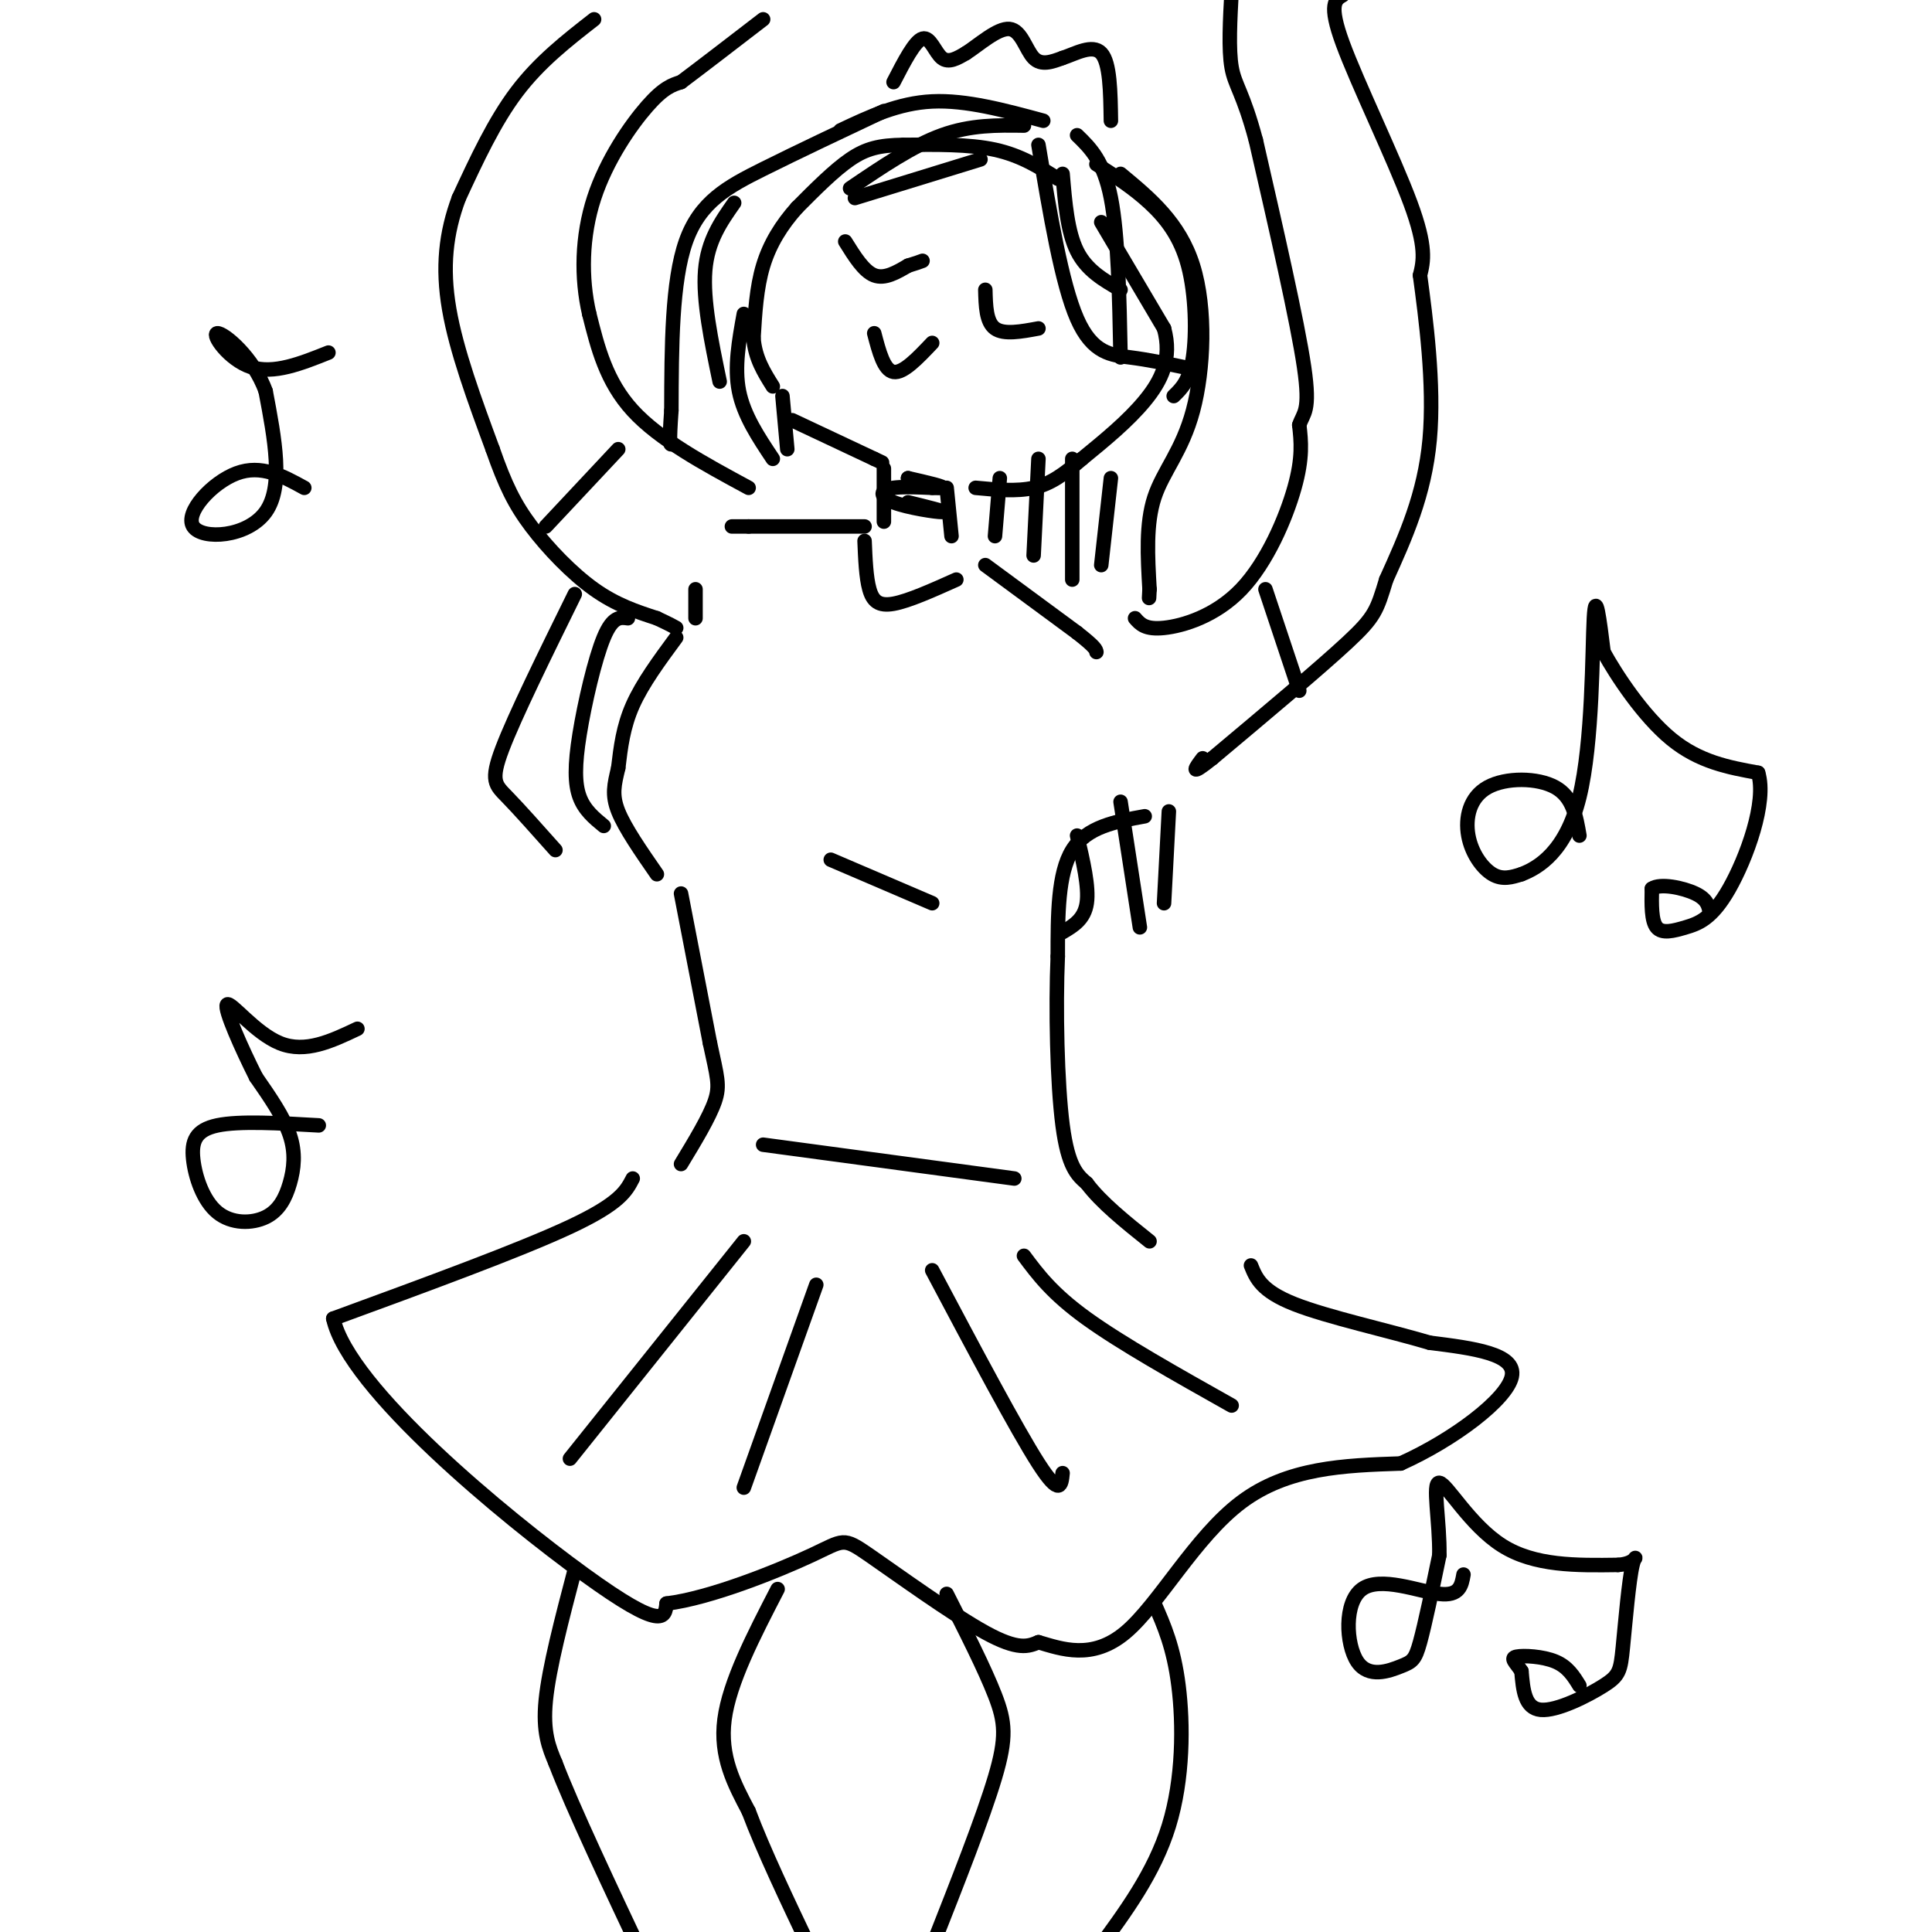 <svg viewBox='0 0 400 400' version='1.1' xmlns='http://www.w3.org/2000/svg' xmlns:xlink='http://www.w3.org/1999/xlink'><g fill='none' stroke='rgb(0,0,0)' stroke-width='3' stroke-linecap='round' stroke-linejoin='round'><path d='M219,37c-3.833,-2.417 -7.667,-4.833 -13,-6c-5.333,-1.167 -12.167,-1.083 -19,-1'/><path d='M187,30c-4.911,0.067 -7.689,0.733 -11,3c-3.311,2.267 -7.156,6.133 -11,10'/><path d='M165,43c-3.178,3.556 -5.622,7.444 -7,12c-1.378,4.556 -1.689,9.778 -2,15'/><path d='M156,70c0.333,4.167 2.167,7.083 4,10'/><path d='M204,60c0.083,3.333 0.167,6.667 2,8c1.833,1.333 5.417,0.667 9,0'/><path d='M175,50c1.917,3.083 3.833,6.167 6,7c2.167,0.833 4.583,-0.583 7,-2'/><path d='M188,55c1.667,-0.500 2.333,-0.750 3,-1'/><path d='M228,46c0.000,0.000 13.000,22.000 13,22'/><path d='M241,68c1.711,6.222 -0.511,10.778 -4,15c-3.489,4.222 -8.244,8.111 -13,12'/><path d='M224,95c-3.711,3.200 -6.489,5.200 -10,6c-3.511,0.800 -7.756,0.400 -12,0'/><path d='M181,69c1.000,3.833 2.000,7.667 4,8c2.000,0.333 5.000,-2.833 8,-6'/><path d='M164,87c0.000,0.000 17.000,8.000 17,8'/><path d='M181,95c2.833,1.333 1.417,0.667 0,0'/><path d='M183,97c0.000,0.000 0.000,11.000 0,11'/><path d='M196,101c0.000,0.000 1.000,10.000 1,10'/><path d='M204,117c0.000,0.000 19.000,14.000 19,14'/><path d='M223,131c3.833,3.000 3.917,3.500 4,4'/><path d='M179,109c0.000,0.000 -24.000,0.000 -24,0'/><path d='M155,109c-4.500,0.000 -3.750,0.000 -3,0'/><path d='M155,101c-9.250,-5.000 -18.500,-10.000 -24,-16c-5.500,-6.000 -7.250,-13.000 -9,-20'/><path d='M122,65c-1.738,-7.452 -1.583,-16.083 1,-24c2.583,-7.917 7.595,-15.119 11,-19c3.405,-3.881 5.202,-4.440 7,-5'/><path d='M141,17c4.000,-3.000 10.500,-8.000 17,-13'/><path d='M123,4c-5.667,4.417 -11.333,8.833 -16,15c-4.667,6.167 -8.333,14.083 -12,22'/><path d='M95,41c-2.711,7.244 -3.489,14.356 -2,23c1.489,8.644 5.244,18.822 9,29'/><path d='M102,93c2.583,7.405 4.542,11.417 8,16c3.458,4.583 8.417,9.738 13,13c4.583,3.262 8.792,4.631 13,6'/><path d='M136,128c2.833,1.333 3.417,1.667 4,2'/><path d='M235,128c1.048,1.202 2.095,2.405 6,2c3.905,-0.405 10.667,-2.417 16,-8c5.333,-5.583 9.238,-14.738 11,-21c1.762,-6.262 1.381,-9.631 1,-13'/><path d='M269,88c0.822,-2.600 2.378,-2.600 1,-12c-1.378,-9.400 -5.689,-28.200 -10,-47'/><path d='M260,29c-2.667,-9.933 -4.333,-11.267 -5,-15c-0.667,-3.733 -0.333,-9.867 0,-16'/><path d='M278,-1c-1.511,0.889 -3.022,1.778 0,10c3.022,8.222 10.578,23.778 14,33c3.422,9.222 2.711,12.111 2,15'/><path d='M294,57c1.156,8.600 3.044,22.600 2,34c-1.044,11.400 -5.022,20.200 -9,29'/><path d='M287,120c-1.933,6.333 -2.267,7.667 -8,13c-5.733,5.333 -16.867,14.667 -28,24'/><path d='M251,157c-5.000,4.000 -3.500,2.000 -2,0'/><path d='M144,122c0.000,0.000 0.000,6.000 0,6'/><path d='M140,132c-3.500,4.750 -7.000,9.500 -9,14c-2.000,4.500 -2.500,8.750 -3,13'/><path d='M128,159c-0.822,3.444 -1.378,5.556 0,9c1.378,3.444 4.689,8.222 8,13'/><path d='M141,185c0.000,0.000 6.000,31.000 6,31'/><path d='M147,216c1.467,6.911 2.133,8.689 1,12c-1.133,3.311 -4.067,8.156 -7,13'/><path d='M237,169c-6.000,1.083 -12.000,2.167 -15,7c-3.000,4.833 -3.000,13.417 -3,22'/><path d='M219,198c-0.467,10.667 -0.133,26.333 1,35c1.133,8.667 3.067,10.333 5,12'/><path d='M225,245c3.000,4.000 8.000,8.000 13,12'/><path d='M131,244c-1.333,2.583 -2.667,5.167 -13,10c-10.333,4.833 -29.667,11.917 -49,19'/><path d='M69,273c3.178,14.467 35.622,41.133 52,53c16.378,11.867 16.689,8.933 17,6'/><path d='M138,332c9.045,-1.088 23.156,-6.807 30,-10c6.844,-3.193 6.419,-3.860 12,0c5.581,3.860 17.166,12.246 24,16c6.834,3.754 8.917,2.877 11,2'/><path d='M215,340c4.738,1.369 11.083,3.792 18,-2c6.917,-5.792 14.405,-19.798 24,-27c9.595,-7.202 21.298,-7.601 33,-8'/><path d='M290,303c11.000,-4.933 22.000,-13.267 23,-18c1.000,-4.733 -8.000,-5.867 -17,-7'/><path d='M296,278c-8.467,-2.511 -21.133,-5.289 -28,-8c-6.867,-2.711 -7.933,-5.356 -9,-8'/><path d='M158,237c0.000,0.000 52.000,7.000 52,7'/><path d='M118,302c0.000,0.000 36.000,-45.000 36,-45'/><path d='M154,308c0.000,0.000 15.000,-42.000 15,-42'/><path d='M193,263c8.750,16.500 17.500,33.000 22,40c4.500,7.000 4.750,4.500 5,2'/><path d='M212,260c2.917,3.917 5.833,7.833 13,13c7.167,5.167 18.583,11.583 30,18'/><path d='M119,325c-2.667,10.167 -5.333,20.333 -6,27c-0.667,6.667 0.667,9.833 2,13'/><path d='M115,365c3.500,9.167 11.250,25.583 19,42'/><path d='M161,329c-5.000,9.667 -10.000,19.333 -11,27c-1.000,7.667 2.000,13.333 5,19'/><path d='M155,375c3.000,8.000 8.000,18.500 13,29'/><path d='M196,330c3.933,7.756 7.867,15.511 10,21c2.133,5.489 2.467,8.711 0,17c-2.467,8.289 -7.733,21.644 -13,35'/><path d='M239,332c2.000,4.533 4.000,9.067 5,17c1.000,7.933 1.000,19.267 -2,29c-3.000,9.733 -9.000,17.867 -15,26'/><path d='M172,178c0.000,0.000 21.000,9.000 21,9'/><path d='M216,25c-8.000,-2.167 -16.000,-4.333 -23,-4c-7.000,0.333 -13.000,3.167 -19,6'/><path d='M212,26c-5.500,-0.083 -11.000,-0.167 -17,2c-6.000,2.167 -12.500,6.583 -19,11'/><path d='M223,28c2.750,2.667 5.500,5.333 7,13c1.500,7.667 1.750,20.333 2,33'/><path d='M227,34c3.798,2.429 7.595,4.857 11,8c3.405,3.143 6.417,7.000 8,13c1.583,6.000 1.738,14.143 1,19c-0.738,4.857 -2.369,6.429 -4,8'/><path d='M232,36c6.107,5.060 12.214,10.119 15,19c2.786,8.881 2.250,21.583 0,30c-2.250,8.417 -6.214,12.548 -8,18c-1.786,5.452 -1.393,12.226 -1,19'/><path d='M238,122c-0.167,3.167 -0.083,1.583 0,0'/><path d='M183,23c-8.844,4.178 -17.689,8.356 -25,12c-7.311,3.644 -13.089,6.756 -16,15c-2.911,8.244 -2.956,21.622 -3,35'/><path d='M139,85c-0.500,7.000 -0.250,7.000 0,7'/><path d='M152,42c-2.750,3.917 -5.500,7.833 -6,14c-0.500,6.167 1.250,14.583 3,23'/><path d='M154,65c-1.000,5.500 -2.000,11.000 -1,16c1.000,5.000 4.000,9.500 7,14'/><path d='M162,82c0.000,0.000 1.000,11.000 1,11'/><path d='M207,99c0.000,0.000 -1.000,12.000 -1,12'/><path d='M215,95c0.000,0.000 -1.000,20.000 -1,20'/><path d='M222,95c0.000,0.000 0.000,25.000 0,25'/><path d='M230,99c0.000,0.000 -2.000,18.000 -2,18'/><path d='M119,123c-6.222,12.644 -12.444,25.289 -15,32c-2.556,6.711 -1.444,7.489 1,10c2.444,2.511 6.222,6.756 10,11'/><path d='M130,128c-1.577,-0.220 -3.155,-0.440 -5,4c-1.845,4.440 -3.958,13.542 -5,20c-1.042,6.458 -1.012,10.274 0,13c1.012,2.726 3.006,4.363 5,6'/><path d='M223,173c1.250,5.333 2.500,10.667 2,14c-0.500,3.333 -2.750,4.667 -5,6'/><path d='M232,166c0.000,0.000 4.000,26.000 4,26'/><path d='M242,168c0.000,0.000 -1.000,19.000 -1,19'/><path d='M215,30c2.400,14.356 4.800,28.711 8,36c3.200,7.289 7.200,7.511 11,8c3.800,0.489 7.400,1.244 11,2'/><path d='M220,36c0.500,6.000 1.000,12.000 3,16c2.000,4.000 5.500,6.000 9,8'/><path d='M203,33c0.000,0.000 -26.000,8.000 -26,8'/><path d='M63,101c-4.452,-2.452 -8.905,-4.905 -14,-3c-5.095,1.905 -10.833,8.167 -9,11c1.833,2.833 11.238,2.238 15,-3c3.762,-5.238 1.881,-15.119 0,-25'/><path d='M55,81c-2.488,-7.036 -8.708,-12.125 -10,-12c-1.292,0.125 2.345,5.464 7,7c4.655,1.536 10.327,-0.732 16,-3'/><path d='M327,173c-0.679,-3.987 -1.359,-7.974 -5,-10c-3.641,-2.026 -10.244,-2.089 -14,0c-3.756,2.089 -4.665,6.332 -4,10c0.665,3.668 2.904,6.762 5,8c2.096,1.238 4.048,0.619 6,0'/><path d='M315,181c3.488,-1.333 9.208,-4.667 12,-16c2.792,-11.333 2.655,-30.667 3,-37c0.345,-6.333 1.173,0.333 2,7'/><path d='M332,135c2.622,4.778 8.178,13.222 14,18c5.822,4.778 11.911,5.889 18,7'/><path d='M364,160c1.879,6.059 -2.424,17.707 -6,24c-3.576,6.293 -6.424,7.233 -9,8c-2.576,0.767 -4.879,1.362 -6,0c-1.121,-1.362 -1.061,-4.681 -1,-8'/><path d='M342,184c1.711,-1.200 6.489,-0.200 9,1c2.511,1.200 2.756,2.600 3,4'/><path d='M128,93c0.000,0.000 -15.000,16.000 -15,16'/><path d='M262,122c0.000,0.000 7.000,21.000 7,21'/><path d='M179,112c0.156,3.778 0.311,7.556 1,10c0.689,2.444 1.911,3.556 5,3c3.089,-0.556 8.044,-2.778 13,-5'/><path d='M188,104c4.000,0.978 8.000,1.955 7,2c-1.000,0.045 -7.000,-0.844 -10,-2c-3.000,-1.156 -3.000,-2.581 0,-3c3.000,-0.419 9.000,0.166 10,0c1.000,-0.166 -3.000,-1.083 -7,-2'/><path d='M188,99c-0.333,0.000 2.333,1.000 5,2'/><path d='M66,233c-8.229,-0.478 -16.458,-0.956 -21,0c-4.542,0.956 -5.398,3.346 -5,7c0.398,3.654 2.049,8.573 5,11c2.951,2.427 7.203,2.362 10,1c2.797,-1.362 4.138,-4.020 5,-7c0.862,-2.980 1.246,-6.280 0,-10c-1.246,-3.720 -4.123,-7.860 -7,-12'/><path d='M53,223c-2.905,-5.762 -6.667,-14.167 -6,-15c0.667,-0.833 5.762,5.905 11,8c5.238,2.095 10.619,-0.452 16,-3'/><path d='M303,326c-0.398,2.248 -0.796,4.496 -5,4c-4.204,-0.496 -12.215,-3.735 -16,-1c-3.785,2.735 -3.344,11.444 -1,15c2.344,3.556 6.593,1.957 9,1c2.407,-0.957 2.974,-1.274 4,-5c1.026,-3.726 2.513,-10.863 4,-18'/><path d='M298,322c0.131,-6.905 -1.542,-15.167 0,-15c1.542,0.167 6.298,8.762 13,13c6.702,4.238 15.351,4.119 24,4'/><path d='M335,324c4.501,-0.311 3.753,-3.089 3,0c-0.753,3.089 -1.511,12.044 -2,17c-0.489,4.956 -0.709,5.911 -4,8c-3.291,2.089 -9.655,5.311 -13,5c-3.345,-0.311 -3.673,-4.156 -4,-8'/><path d='M315,346c-1.262,-1.917 -2.417,-2.708 -1,-3c1.417,-0.292 5.405,-0.083 8,1c2.595,1.083 3.798,3.042 5,5'/><path d='M185,17c2.200,-4.267 4.400,-8.533 6,-9c1.600,-0.467 2.600,2.867 4,4c1.400,1.133 3.200,0.067 5,-1'/><path d='M200,11c2.583,-1.643 6.542,-5.250 9,-5c2.458,0.250 3.417,4.357 5,6c1.583,1.643 3.792,0.821 6,0'/><path d='M220,12c2.622,-0.844 6.178,-2.956 8,-1c1.822,1.956 1.911,7.978 2,14'/></g>
</svg>